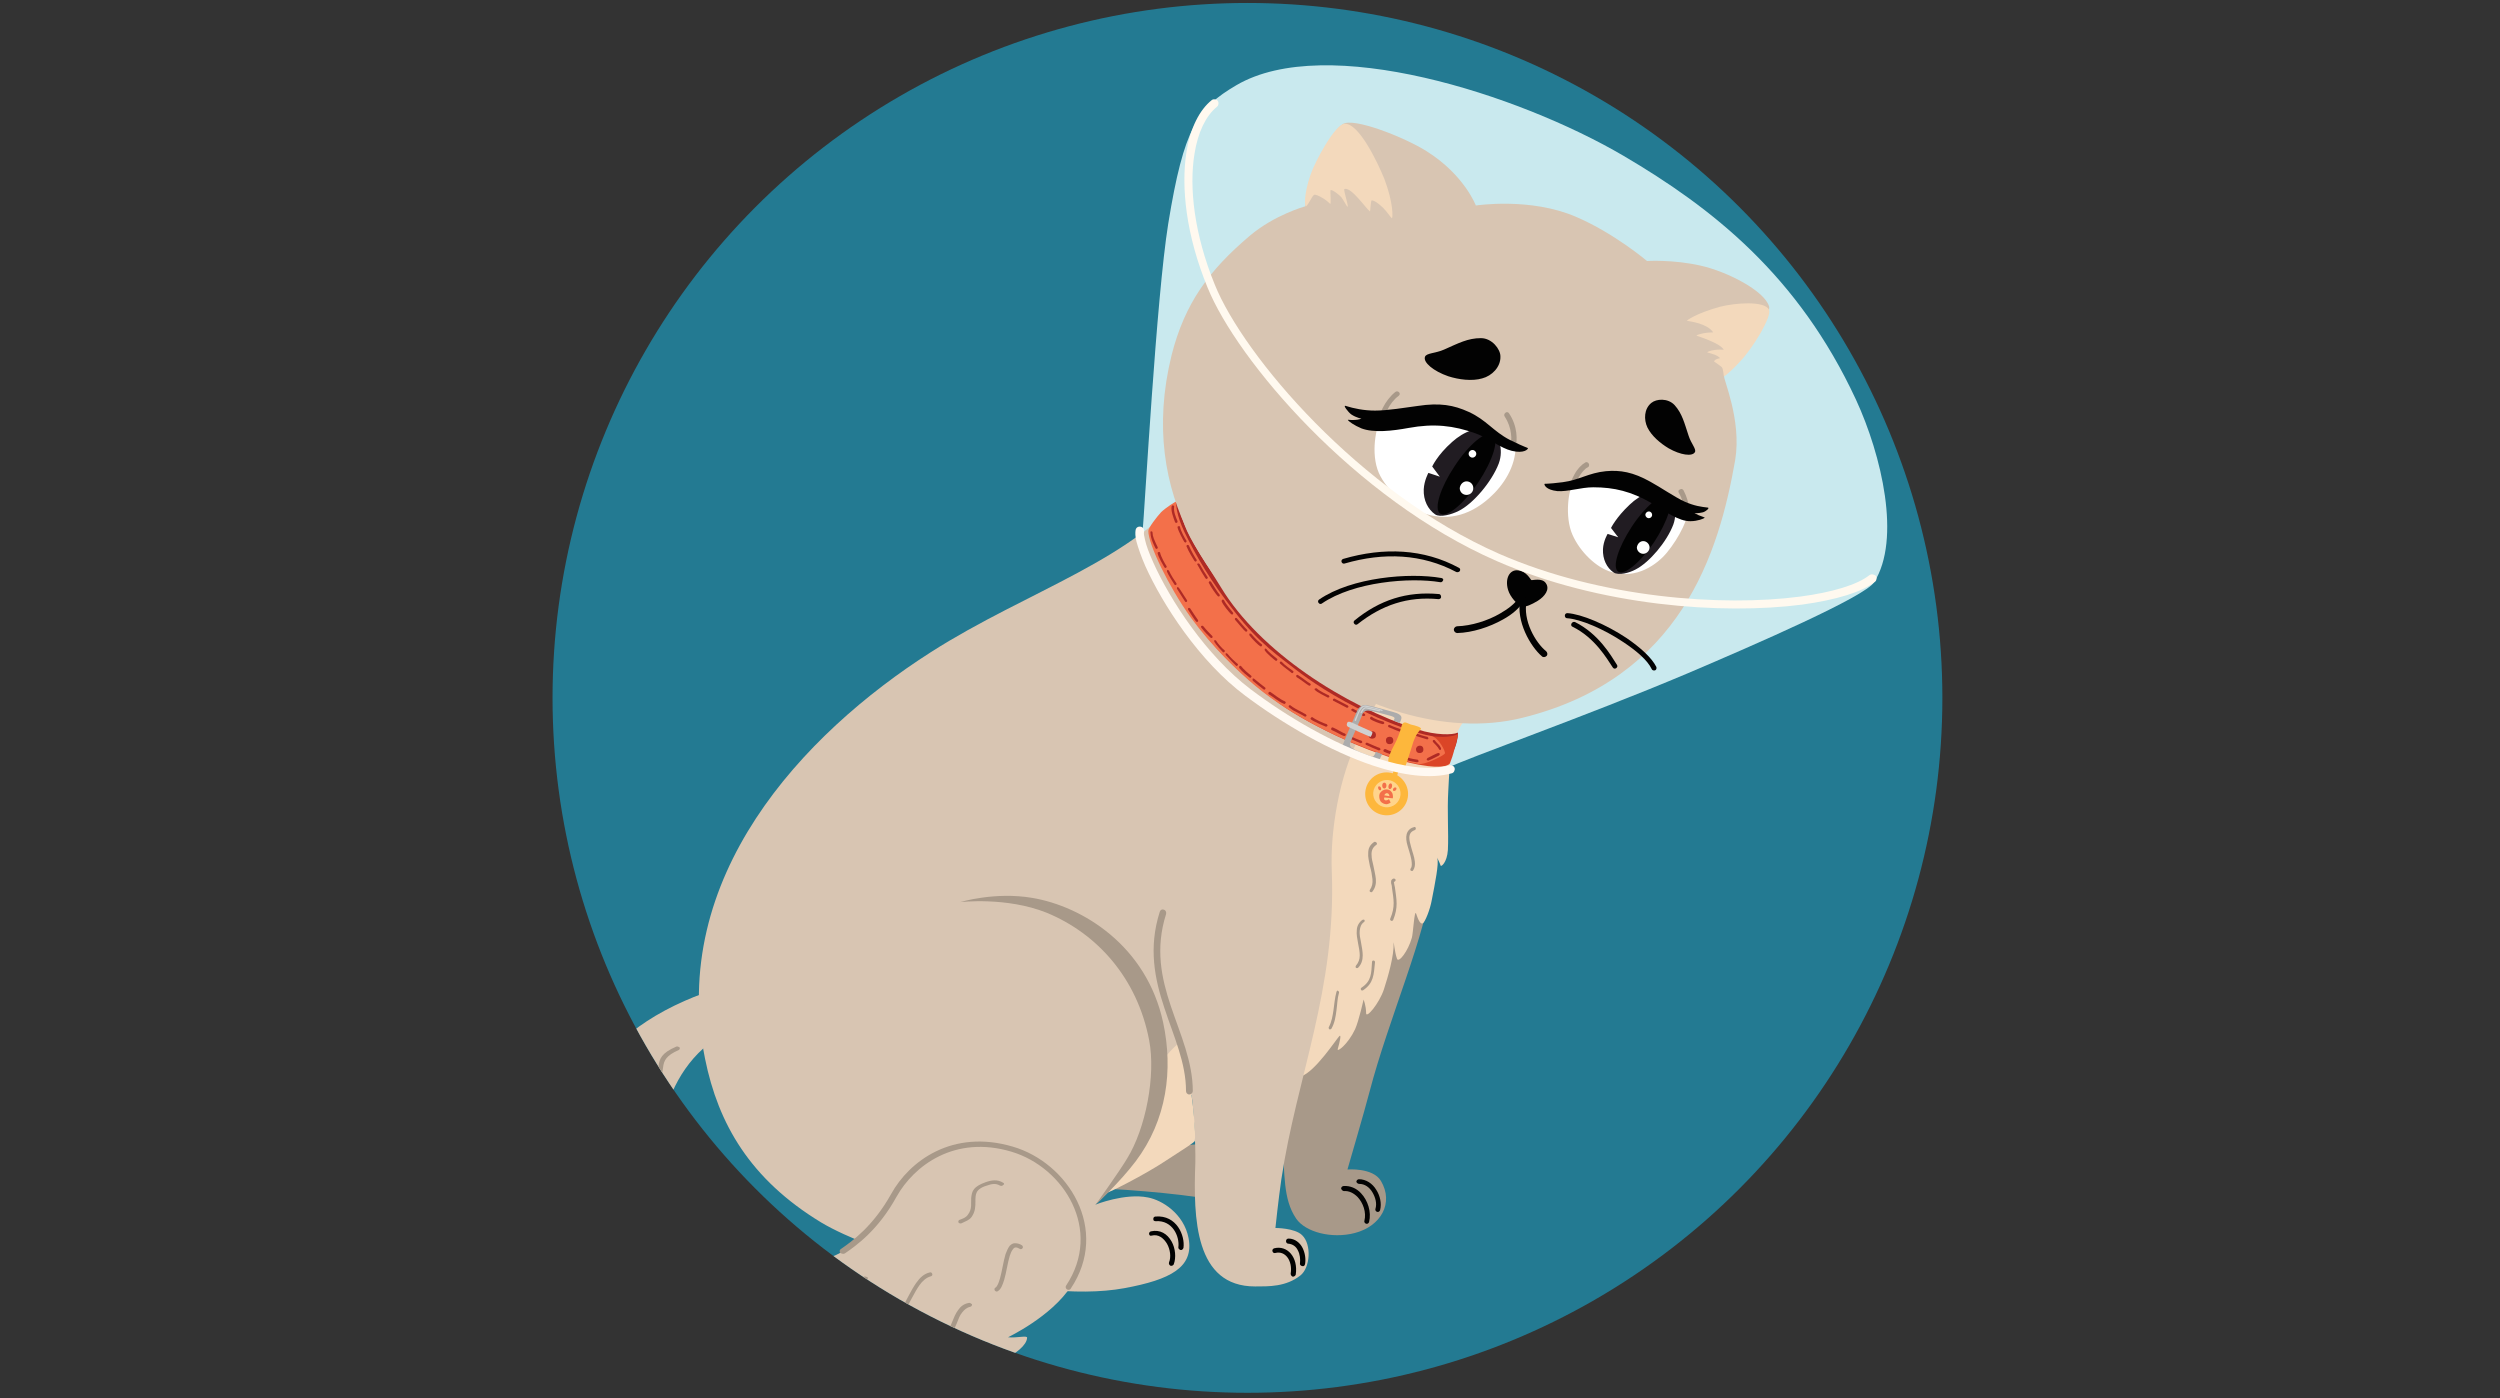 <?xml version="1.0" encoding="utf-8"?>
<!-- Generator: Adobe Illustrator 27.9.2, SVG Export Plug-In . SVG Version: 6.00 Build 0)  -->
<svg version="1.1" id="Layer_1" xmlns="http://www.w3.org/2000/svg" xmlns:xlink="http://www.w3.org/1999/xlink" x="0px" y="0px"
	 viewBox="0 0 590 330" style="enable-background:new 0 0 590 330;" xml:space="preserve">
<rect x="0" y="0" width="590" height="330" fill="#333333" stroke="none"/>
<style type="text/css">
	
		.st0{clip-path:url(#SVGID_00000124128258066883284210000008303952284944472253_);fill-rule:evenodd;clip-rule:evenodd;fill:#237A92;}
	.st1{clip-path:url(#SVGID_00000124128258066883284210000008303952284944472253_);}
	.st2{fill-rule:evenodd;clip-rule:evenodd;fill:#C9E9EE;}
	.st3{fill-rule:evenodd;clip-rule:evenodd;fill:#A89989;}
	.st4{fill-rule:evenodd;clip-rule:evenodd;fill:#020202;}
	.st5{fill-rule:evenodd;clip-rule:evenodd;fill:#F3D9BC;}
	.st6{fill-rule:evenodd;clip-rule:evenodd;fill:#D8C5B2;}
	.st7{fill-rule:evenodd;clip-rule:evenodd;fill:#AE2A25;}
	.st8{fill-rule:evenodd;clip-rule:evenodd;fill:#DB4527;}
	.st9{fill-rule:evenodd;clip-rule:evenodd;fill:#F3704A;}
	.st10{fill-rule:evenodd;clip-rule:evenodd;fill:#ACACAC;}
	.st11{fill-rule:evenodd;clip-rule:evenodd;fill:#CFD1D1;}
	.st12{fill-rule:evenodd;clip-rule:evenodd;fill:#FDB73C;}
	.st13{fill-rule:evenodd;clip-rule:evenodd;fill:#FFD48C;}
	.st14{fill-rule:evenodd;clip-rule:evenodd;fill:#FFFFFF;}
	.st15{fill-rule:evenodd;clip-rule:evenodd;fill:#211C22;}
	.st16{fill:none;}
	.st17{fill-rule:evenodd;clip-rule:evenodd;fill:#FFF9EF;}
	.st18{fill-rule:evenodd;clip-rule:evenodd;fill:#FFF9F2;}
</style>
<g>
	<defs>
		<circle id="SVGID_1_" cx="294.4" cy="164.7" r="164"/>
	</defs>
	<clipPath id="SVGID_00000108998778063473738480000014892320149053253529_">
		<use xlink:href="#SVGID_1_"  style="overflow:visible;"/>
	</clipPath>
	
		<rect x="97.7" y="-14.5" style="clip-path:url(#SVGID_00000108998778063473738480000014892320149053253529_);fill-rule:evenodd;clip-rule:evenodd;fill:#237A92;" width="405.5" height="353.1"/>
	<g style="clip-path:url(#SVGID_00000108998778063473738480000014892320149053253529_);">
		<path class="st2" d="M269.6,126.2c-0.1,1.4,67.1,57.4,71.6,55.2c5.3-2.6,32.7-12.2,57.1-22.5c16.2-6.9,41.9-18.1,44-21.5
			c6.4-10.1,1.8-29.9-4.3-43.1c-13.6-29.3-33.9-45.2-54.8-57.5C358.3,22.2,313,7.7,291.8,20.1c-9.2,5.4-12.4,10-16.1,32.7
			C272.9,70.3,270.2,119.5,269.6,126.2z"/>
		<path class="st3" d="M304.9,240.8c-0.4,6.3-3.1,19.5-2.3,28.8c0.7,7.4,0.1,13.3,3.3,18c2.2,3.2,8.4,4.8,13.8,3.4
			c6.2-1.6,9.3-7.1,6.2-12.3c-1.9-3.2-7.9-2.7-7.9-2.7s4.2-14.4,5.2-18.3c4.5-17.3,13.6-37.6,14.7-50.1
			C338.2,203.4,305.5,230,304.9,240.8z"/>
		<path class="st3" d="M263.1,271.9c6.8-1,21.8-2.2,26.7-2.1c6.4,0.1,11.1,3.7,12,6.5c2,6-4.9,8.9-16.4,6.7
			c-6.6-1.3-24.2-2.8-29.6-2.5C251.7,280.7,259.4,272.5,263.1,271.9z"/>
		<path class="st4" d="M317.2,281.1c1.2-0.1,2.3,0.5,3.2,1.4c1.3,1.4,2.1,3.6,1.6,5.6c-0.1,0.3,0.1,0.6,0.4,0.7
			c0.3,0.1,0.6-0.1,0.7-0.4c0.6-2.4-0.3-5.1-1.9-6.8c-1.1-1.2-2.6-1.8-4.1-1.7c-0.3,0-0.6,0.3-0.6,0.6
			C316.6,280.8,316.9,281.1,317.2,281.1z"/>
		<path class="st4" d="M320.8,279.4c1.3,0,2.4,0.8,3.1,2c0.7,1.2,1.1,2.6,0.7,3.9c-0.1,0.3,0.1,0.6,0.4,0.7c0.3,0.1,0.6-0.1,0.7-0.4
			c0.4-1.6,0-3.4-0.9-4.8c-0.9-1.5-2.4-2.5-4.1-2.5c-0.3,0-0.6,0.3-0.6,0.6C320.2,279.2,320.5,279.4,320.8,279.4z"/>
		<path class="st5" d="M323.4,161.4c-12.1,18.8-11.2,41.6-11.2,64c0,6.5-6.1,28.9-5.1,28.6c3.3-1.1,8.3-8.8,9-9.5
			c0.5-0.4,0.1,1.3-0.4,3.1c-0.2,0.8,2.4-1.1,4.1-4.7c0.9-2,2-7,2-7s0.6,1.4,0.6,3.2c0,1.4,3.1-2.3,4.2-5.6c1-3.1,2.4-7.9,2.3-11
			c0-0.7,0.2,2.1,0.8,3.8c0.4,1,2.6-1.8,3.5-5c0.3-1,0.6-6.8,1-5.7c0.5,1.5,1,2.6,1.6,2.3c0.5-0.3,1.7-3.2,2.1-5.5
			c0.8-4.1,1.7-8.6,1.3-9.8c-0.3-0.7,0.5,0.8,0.8,1.7c0.1,0.3,1.5-0.7,1.7-3.7c0.2-4-0.2-9.1,0.1-14.1c0.4-6.7,0.2-14.6,6.4-18.9
			L323.4,161.4z"/>
		<path class="st6" d="M328.8,158.6c0.5-0.8-46.3-45.9-47.2-44.7c-13.3,18.2-38.9,25.3-61.9,40c-30.4,19.4-62,53.3-53.3,96
			c3.1,15.3,10.6,28.4,27.4,38.6c10.9,6.6,48.9,19.7,71.6,15.5c10.8-2,16.4-4.9,15.1-11.8c-1.1-5.8-6.3-9-9.6-9.6
			c-5.4-1.1-12.4,1.7-12.4,1.7s6.2-5.8,8-8.6c4-6.3,4.1-10.6,4.9-13.6c0-0.1,6.1-2,8.6-2.8c0.7-0.2,1.1-1.1,1.2-0.9
			c0.5,2.9,1,11.8,0.9,16c-0.5,13.2-0.1,29.2,14.1,29.2c3.2,0,7.3,0.1,10.7-2.6c2.3-1.8,2.7-7.3,0.4-9.5c-1.7-1.7-6.3-1.7-6.3-1.7
			s0.7-6.7,1.4-11.5c3.6-24.1,13-44.8,11.9-72.7c-0.4-9.7,1.8-22.4,6.3-31.3C324.2,167.1,326.6,162.3,328.8,158.6z"/>
		<path class="st5" d="M282,269.2c0.3-4.6-1.6-18.8-3.4-23.3c-0.1-0.2-4.9,4.3-4.8,5.8c0.4,11.4-12.8,29.7-12.6,29.8
			c0.2,0.1,8.8-4.1,14.6-8C279.1,271.3,282,269.6,282,269.2z"/>
		<path class="st3" d="M273.7,215.2c-2.7,8.5-1.2,15.8,1.1,22.7c2.2,6.7,5.1,12.9,5.1,19.6c0,0.4,0.3,0.8,0.8,0.8
			c0.4,0,0.8-0.4,0.8-0.8c0-6.9-2.9-13.3-5.2-20.1c-2.2-6.6-3.7-13.5-1.1-21.7c0.1-0.4-0.1-0.9-0.5-1
			C274.2,214.5,273.8,214.8,273.7,215.2z"/>
		<path class="st3" d="M226.6,212.9c0,0,8.2-2.5,17-1c11.9,2,27,11.3,30.9,29.4c2.4,11.2,0.9,23-6.5,32.8
			c-3.7,4.9-9.5,10.3-9.5,10.3s6-8.4,7.5-11c4.4-7.1,6.8-19.6,5.2-27.9c-2.8-14.7-12.3-25.2-24.2-30.1
			C237.5,211.6,226.6,212.9,226.6,212.9z"/>
		<path class="st6" d="M197.6,232.3c-12.5-2.8-24.7-1.1-36,3.9c-26.5,11.7-30.4,32.2-23.7,51.2c4.7,13.2,19.5,31.1,43.7,38.3
			c7.6,2.3,20.6,3.7,26,2.6c1.6-0.3-3.4-4.3-2.6-3.9c2.1,0.9,11.5,2.2,19.1,0.8c8.7-1.7,18.1-6,18.3-9.5c0-0.6-2.4,0.1-4.5-0.1
			c-0.1,0,10.2-4.8,14.9-12.1c6.5-10.3,1.3-25.1-9.4-30.6c-10.3-5.3-22.3-1.9-28.4,4.2c-5.1,5.1-7.6,13-14.8,17.5
			c-3.7,2.3-8,3.7-10.9,4.2c-0.5,0.1,2.8-5.3,0.9-4.8c-6.4,1.9-16.1,1.9-23.6-2.7c-15-9.1-13.2-32.5-0.7-43.8
			c7.2-6.4,24.4-11.8,31.8-10.9L197.6,232.3z"/>
		<path class="st3" d="M199.4,295.8c2.6-1.8,7.8-5.4,12.2-13.4c4.1-7.3,13.7-14.6,27.1-10.6c12.4,3.7,21.6,18.5,12.9,31.6
			c-0.2,0.3-0.1,0.7,0.2,0.9c0.3,0.2,0.8,0.1,0.9-0.2c9.3-13.9-0.6-29.7-13.7-33.5c-14.2-4.2-24.4,3.4-28.7,11.2
			c-4.3,7.7-9.3,11.2-11.9,13c-0.3,0.2-0.3,0.6-0.1,0.9C198.7,295.9,199.1,296,199.4,295.8z"/>
		<path class="st3" d="M236.7,279.1c-1.3-0.8-2.7-0.6-4.1-0.1c-1.4,0.5-2.2,1-2.7,1.6c-0.5,0.6-0.6,1.3-0.7,2.1
			c-0.1,1.2,0.3,2.6-0.8,4c-0.5,0.7-1.2,0.9-2,1.2c-0.2,0.1-0.3,0.4-0.2,0.6c0.1,0.2,0.5,0.3,0.7,0.2c1-0.5,1.8-0.7,2.4-1.5
			c0.9-1.3,0.9-2.5,0.9-3.7c0-0.7,0-1.5,0.3-2.1c0.3-0.6,1-1.2,2.4-1.6c1.1-0.4,2.1-0.6,3.1,0c0.2,0.1,0.6,0.1,0.7-0.1
			C237.1,279.5,237,279.2,236.7,279.1z"/>
		<path class="st3" d="M241.2,293.9c-0.6-0.4-1.2-0.5-1.7-0.5c-0.5,0-0.9,0.3-1.2,0.6c-0.4,0.5-0.7,1.2-1,2
			c-0.5,1.7-0.8,3.9-1.3,5.7c-0.3,1-0.6,1.9-1.1,2.2c-0.2,0.1-0.3,0.4-0.1,0.7c0.2,0.2,0.5,0.3,0.7,0.1c0.7-0.4,1.1-1.4,1.5-2.7
			c0.5-1.7,0.8-4,1.3-5.6c0.2-0.6,0.4-1.1,0.7-1.5c0.2-0.3,0.4-0.5,0.7-0.5c0.3,0,0.6,0.1,0.9,0.3c0.2,0.2,0.6,0.1,0.7-0.1
			C241.5,294.4,241.4,294.1,241.2,293.9z"/>
		<path class="st3" d="M202.4,311.5c3.1,1.7,5.3,2,7.1,1.4c1.8-0.6,3-2,4.1-3.7c1.2-1.9,2.2-4.2,3.4-5.9c0.7-1,1.6-1.8,2.7-2.1
			c0.3-0.1,0.4-0.3,0.3-0.6c-0.1-0.3-0.4-0.4-0.6-0.3c-1.3,0.3-2.3,1.2-3.2,2.5c-1.2,1.7-2.2,4-3.4,6c-1,1.5-2,2.8-3.6,3.4
			c-1.5,0.5-3.5,0.2-6.2-1.3c-0.2-0.1-0.6-0.1-0.7,0.1S202.2,311.3,202.4,311.5z"/>
		<path class="st3" d="M228.6,307.5c-1.1,0.2-1.9,0.8-2.5,1.7c-0.6,0.8-1,1.8-1.4,2.8c-0.4,1-0.8,2-1.3,2.8c-0.5,0.8-1.1,1.5-2,1.8
			c-0.3,0.1-0.4,0.4-0.2,0.6c0.1,0.2,0.4,0.4,0.7,0.2c2.1-0.9,3-3,3.9-5.1c0.4-1,0.7-1.9,1.3-2.6c0.5-0.6,1-1.1,1.9-1.3
			c0.3-0.1,0.4-0.3,0.4-0.6C229.1,307.6,228.9,307.4,228.6,307.5z"/>
		<path class="st3" d="M203.9,301.3c-1,0.6-2.2,2-3.5,3.1c-1.1,0.9-2.2,1.6-3.5,1.3c-0.8-0.2-1.7-0.8-2.6-2.1
			c-0.2-0.2-0.5-0.3-0.7-0.2c-0.2,0.1-0.3,0.4-0.1,0.6c1.2,1.6,2.3,2.3,3.4,2.5c1.1,0.2,2.2-0.1,3.2-0.7c1.7-1.1,3.3-3.1,4.5-3.8
			c0.2-0.1,0.3-0.4,0.1-0.6C204.4,301.3,204.1,301.2,203.9,301.3z"/>
		<path class="st3" d="M177.9,314.1c1.7-1.9,4-0.9,6.4,0.5c1.5,0.9,3.1,2.1,4.4,2.9c1,0.6,1.9,1,2.7,1c0.3,0,0.5-0.2,0.5-0.4
			c0-0.3-0.2-0.5-0.5-0.5c-0.8-0.1-1.7-0.6-2.7-1.2c-1.7-1.1-3.6-2.5-5.5-3.4c-2.3-1.1-4.5-1.4-6.1,0.6c-0.2,0.2-0.1,0.5,0.1,0.7
			C177.4,314.3,177.7,314.3,177.9,314.1z"/>
		<path class="st3" d="M166.5,302.6c1.8-1.2,3.1-1.5,4.3-1.2c0.9,0.2,1.6,0.7,2.2,1.3c0.7,0.7,1.3,1.5,2,2.3
			c0.7,0.9,1.5,1.8,2.3,2.4c0.9,0.7,1.9,0.9,3.1,0.6c0.3-0.1,0.4-0.3,0.3-0.6c-0.1-0.2-0.4-0.4-0.7-0.3c-1,0.3-1.8-0.1-2.6-0.8
			c-0.9-0.8-1.7-2-2.6-3.1c-1-1.2-2.1-2.2-3.5-2.6c-1.4-0.4-3.1-0.2-5.3,1.3c-0.2,0.2-0.3,0.4-0.1,0.7
			C165.9,302.7,166.3,302.7,166.5,302.6z"/>
		<path class="st3" d="M148,288.6c1.3,1.8,1.3,3.4,1.3,4.8c0,1.2,0.1,2.3,0.7,3.5c0.7,1.2,1.9,2.4,4.4,3.7c0.2,0.1,0.6,0.1,0.7-0.1
			c0.1-0.2,0-0.5-0.2-0.6c-2.2-1.2-3.4-2.3-4-3.3c-0.6-1-0.6-2-0.6-3.1c0-1.6,0-3.2-1.4-5.3c-0.2-0.2-0.5-0.3-0.7-0.2
			C147.9,288.1,147.8,288.4,148,288.6z"/>
		<path class="st3" d="M150.2,279.1c1.7,1.4,2,2.9,2.3,4.3c0.4,1.7,0.8,3.1,2.6,4.1c0.2,0.1,0.6,0.1,0.7-0.1c0.1-0.2,0-0.5-0.2-0.6
			c-1.5-0.8-1.8-2.1-2.1-3.5c-0.4-1.6-0.8-3.3-2.7-4.9c-0.2-0.2-0.5-0.2-0.7,0C149.9,278.6,149.9,278.9,150.2,279.1z"/>
		<path class="st3" d="M147.9,261.4c-3,2.6-3.1,4.5-2.9,6.4c0.2,1.8,0.8,3.8-0.6,6.7c-0.1,0.2,0,0.5,0.3,0.6c0.3,0.1,0.6,0,0.7-0.2
			c1.5-3.2,0.9-5.3,0.6-7.2c-0.2-1.8-0.1-3.4,2.6-5.7c0.2-0.2,0.2-0.5,0-0.7C148.4,261.2,148.1,261.2,147.9,261.4z"/>
		<path class="st3" d="M159.6,247c-3.5,1.5-4,2.9-4.2,4.7c-0.1,1.1-0.1,2.3-0.7,3.8c-0.1,0.2,0,0.5,0.3,0.6c0.3,0.1,0.6,0,0.7-0.3
			c0.6-1.6,0.6-2.9,0.8-4c0.2-1.5,0.7-2.7,3.7-4c0.2-0.1,0.3-0.4,0.2-0.6C160.1,247,159.8,246.9,159.6,247z"/>
		<path class="st3" d="M148.9,250.4c-1.4,0.7-2,2.1-2.6,3.5c-0.3,0.6-0.5,1.2-0.8,1.7c-0.3,0.4-0.6,0.8-1.1,1
			c-0.3,0.1-0.4,0.4-0.2,0.6c0.1,0.2,0.4,0.3,0.7,0.2c1.3-0.5,1.9-1.9,2.4-3.3c0.5-1.2,0.9-2.4,2.1-3c0.2-0.1,0.3-0.4,0.2-0.6
			C149.5,250.4,149.2,250.3,148.9,250.4z"/>
		<path class="st7" d="M272.3,123.8c1,4.4,5.6,17.2,33.9,40.3c8.3,6.7,21,10.6,25.4,13c5.1,2.8,10.6,1.2,11.1,0.6
			c1.1-1.4,1.6-5,1.3-4.8c-1.2,0.6-5.2,0.6-9.3-0.7c-17.5-5.6-37.4-18.5-46.5-33.5c-4.2-6.9-7.3-11.1-8.6-14.7
			c-0.8-2.3-1.9-5-1.5-5.5c0.1-0.1-1,0.2-2,1C274.3,120.9,272.2,123.4,272.3,123.8z"/>
		<path class="st8" d="M344,173.2c-0.5,0.5-2.5,0.7-3.3,0.7c-11.6,0.1-28.3-9-37-15.7c-3.6-2.8-15.4-13.6-17.4-17.7
			c-0.1-0.3-5.2,3-5.3,3.5c-0.2,1.2,5.7,11,21,22.1c6.8,4.9,23.9,13.4,35,14.7c4.1,0.5,5.1-0.4,5.2-0.7c0.3-0.7,0.8-2.2,1.1-3.5
			C343.9,174.7,344.2,173,344,173.2z"/>
		<path class="st9" d="M271,125.3c0-0.7,1.9-3.2,3-4.4c1-1,3.6-2.7,3.6-2.5c-0.1,0.5,0,3.1,1.9,7.1c2.8,5.8,6.3,11.8,11.9,18.9
			c6,7.7,10.6,10.6,14.5,13.7c2.8,2.2,9,6.5,17.1,10.3c5.1,2.4,11.6,4.8,14.8,5.3c1.7,0.3,3.4,3.7,3.2,4.1c-0.3,0.6-4.9,2.8-6.3,2.5
			c-2-0.4-5-1.2-8.4-2.3c-8.8-3-21-8.6-30-16.1c-4.1-3.4-10.3-9.3-15.3-16.2C275.7,138.3,271,128.4,271,125.3z"/>
		<path class="st7" d="M324.1,172.6c0.5,0.1,0.7,0.6,0.6,1.1c-0.1,0.5-0.6,0.7-1.1,0.6c-0.5-0.1-0.7-0.6-0.6-1.1
			C323.1,172.8,323.6,172.5,324.1,172.6z"/>
		<path class="st7" d="M328.2,173.9c0.5,0.1,0.7,0.6,0.6,1.1c-0.1,0.5-0.6,0.7-1.1,0.6c-0.5-0.1-0.7-0.6-0.6-1.1
			C327.2,174,327.7,173.8,328.2,173.9z"/>
		<path class="st7" d="M335.3,176c0.5,0.1,0.7,0.6,0.6,1.1c-0.1,0.5-0.6,0.7-1.1,0.6s-0.7-0.6-0.6-1.1
			C334.4,176.1,334.8,175.9,335.3,176z"/>
		<path class="st7" d="M319,167.7c0.6,0.5,2.3,1.1,2.8,1.3c0.2,0,0.3-0.1,0.4-0.2c0-0.2-0.1-0.3-0.2-0.4c-0.5-0.1-2-0.7-2.6-1.1
			c-0.1-0.1-0.3-0.1-0.4,0.1C318.8,167.4,318.8,167.6,319,167.7z"/>
		<path class="st7" d="M323.4,169.7c0.6,0.5,2.4,1.1,2.9,1.2c0.2,0,0.3-0.1,0.4-0.2c0-0.2-0.1-0.3-0.2-0.4c-0.5-0.1-2.1-0.6-2.7-1.1
			c-0.1-0.1-0.3-0.1-0.4,0.1C323.3,169.4,323.3,169.6,323.4,169.7z"/>
		<path class="st7" d="M327.7,171.6c0.9,0.4,2.6,1.1,3.1,1.2c0.2,0,0.3-0.1,0.4-0.2c0-0.2-0.1-0.3-0.2-0.4c-0.5-0.1-2.2-0.7-3-1.1
			c-0.1-0.1-0.3,0-0.4,0.1C327.6,171.4,327.6,171.6,327.7,171.6z"/>
		<path class="st7" d="M326.6,177.4c0.8,0.4,2.5,0.9,3,1c0.2,0,0.3-0.1,0.4-0.2c0-0.2-0.1-0.3-0.2-0.4c-0.5-0.1-2-0.6-2.8-1
			c-0.1-0.1-0.3,0-0.4,0.1C326.4,177.1,326.5,177.3,326.6,177.4z"/>
		<path class="st7" d="M331.8,179.3c1,0.4,2.1,0.5,2.6,0.6c0.2,0,0.3-0.1,0.4-0.2c0-0.2-0.1-0.3-0.2-0.4c-0.5-0.1-1.6-0.2-2.6-0.6
			c-0.1-0.1-0.3,0-0.4,0.2C331.6,179,331.6,179.2,331.8,179.3z"/>
		<path class="st7" d="M337.1,179.5c0.8-0.3,2.1-1,2.5-1.2c0.1-0.1,0.2-0.2,0.2-0.4c-0.1-0.1-0.2-0.2-0.4-0.2
			c-0.4,0.1-1.7,0.8-2.5,1.2c-0.1,0.1-0.2,0.2-0.2,0.4C336.7,179.4,336.9,179.5,337.1,179.5z"/>
		<path class="st7" d="M340.1,176.6c-0.1-0.2-0.3-0.6-0.6-0.9c-0.4-0.4-0.8-0.8-0.9-1c-0.1-0.1-0.3-0.1-0.4,0
			c-0.1,0.1-0.1,0.3,0,0.4c0.1,0.2,0.6,0.6,0.9,1c0.2,0.2,0.4,0.5,0.5,0.7c0.1,0.2,0.2,0.2,0.4,0.2
			C340,176.9,340.1,176.8,340.1,176.6z"/>
		<path class="st7" d="M322.4,175.8c0.8,0.4,2.5,1.1,3,1.3c0.2,0,0.3-0.1,0.4-0.2c0-0.2-0.1-0.3-0.2-0.4c-0.5-0.1-2.1-0.9-2.9-1.2
			c-0.1-0.1-0.3,0-0.4,0.1S322.3,175.8,322.4,175.8z"/>
		<path class="st7" d="M318.3,174.2c0.9,0.4,2.3,1,2.8,1.2c0.2,0,0.3-0.1,0.4-0.2c0-0.2-0.1-0.3-0.2-0.4c-0.5-0.1-1.8-0.7-2.7-1.1
			c-0.1-0.1-0.3,0-0.4,0.1S318.2,174.1,318.3,174.2z"/>
		<path class="st7" d="M314.3,172.3c1,0.4,2.4,1.3,2.9,1.4c0.2,0,0.3-0.1,0.4-0.2s-0.1-0.3-0.2-0.4c-0.5-0.1-1.8-1-2.8-1.4
			c-0.2-0.1-0.3,0-0.4,0.1C314.1,172.1,314.2,172.3,314.3,172.3z"/>
		<path class="st7" d="M309.4,169.8c0.6,0.5,3,1.5,3.5,1.7c0.2,0,0.3-0.1,0.4-0.2c0-0.2-0.1-0.3-0.2-0.4c-0.5-0.1-2.7-1.1-3.3-1.6
			c-0.1-0.1-0.3-0.1-0.4,0.1C309.2,169.5,309.3,169.7,309.4,169.8z"/>
		<path class="st7" d="M333.7,173.5c0.7,0.3,2.5,0.8,3.1,1c0.1,0,0.3-0.1,0.3-0.2c0-0.2-0.1-0.3-0.2-0.4c-0.6-0.1-2.3-0.6-3-1
			c-0.1-0.1-0.3,0-0.4,0.1S333.5,173.4,333.7,173.5z"/>
		<path class="st10" d="M330.3,170.6c0,0,0.2-0.2,0.4-0.9c0.3-0.9-0.8-1.4-2-1.7c-0.7-0.2-4.9-1.4-6.3-1.6c-0.8-0.1-1.6,0.3-2.1,1.3
			c-0.6,1.4-3.2,7.4-3.4,8.1c-0.3,1,0.9,1.6,1.9,2c1.4,0.6,4.1,1.8,5.5,2.2c0.9,0.2,1.1-0.4,1.3-0.8c0.3-0.7,0.6-1.2,0.6-1.2
			l-1.5-0.6c0,0-0.1,0.4-0.3,0.7c-0.3,0.6-0.5,0.6-1.6,0.1c-0.9-0.3-2.5-0.9-3.3-1.4c-0.8-0.4-1.1-0.8-0.8-1.7
			c0.6-1.4,2.6-5.8,2.7-6.2c0.3-1,0.9-1.4,2.2-1.1c0.7,0.1,3,0.7,4.4,1.1c0.8,0.2,1.2,0.4,1.1,0.7c-0.1,0.3-0.2,0.5-0.2,0.5
			L330.3,170.6z"/>
		<path class="st11" d="M323.4,173.9c0.1,0.1,0.7-1,0.4-1.2c-0.6-0.3-3.6-1.6-4.8-2.2c-0.7-0.3-1-0.2-1.1,0.2
			c-0.1,0.3-0.2,0.7,0.6,1C319.9,172.4,322.2,173.4,323.4,173.9z"/>
		<path class="st11" d="M320,170.1c0.3-0.8,0.7-2,1.2-2.7c0.3-0.4,0.7-0.7,1.1-0.6c1.6,0.3,3,0.6,3.8,1c0.1,0,0.2,0,0.2-0.1
			c0-0.1,0-0.2-0.1-0.2c-0.8-0.3-2.2-0.6-3.8-1c-0.6-0.1-1.1,0.2-1.4,0.7c-0.5,0.7-0.9,1.9-1.3,2.7c0,0.1,0,0.2,0.1,0.2
			C319.9,170.2,320,170.2,320,170.1z"/>
		<path class="st11" d="M321.4,168.2c0.1-0.2,0.3-0.6,0.5-0.8c0.1-0.1,0.3-0.2,0.4-0.2c0.8,0.1,2.2,0.5,3.2,0.7c0.1,0,0.2,0,0.2-0.1
			c0-0.1,0-0.2-0.1-0.2c-1-0.2-2.4-0.6-3.2-0.7c-0.3,0-0.5,0.1-0.7,0.3c-0.3,0.2-0.4,0.6-0.6,0.9c0,0.1,0,0.2,0.1,0.2
			S321.3,168.3,321.4,168.2z"/>
		<path class="st11" d="M318.5,177.1c1.1,0.6,2.5,1.1,3.2,1.4c0.1,0,0.2,0,0.2-0.1c0-0.1,0-0.2-0.1-0.2c-0.7-0.3-2.1-0.8-3.2-1.4
			c-0.1,0-0.2,0-0.2,0.1C318.4,177,318.4,177.1,318.5,177.1z"/>
		<path class="st11" d="M320.3,178.3c0.7,0.3,1.4,0.6,2.1,0.9c0.1,0,0.2,0,0.2-0.1c0-0.1,0-0.2-0.1-0.2c-0.7-0.3-1.4-0.6-2.1-0.9
			c-0.1,0-0.2,0-0.2,0.1C320.2,178.1,320.2,178.2,320.3,178.3z"/>
		<path class="st12" d="M335.3,172.1c0.4-0.4-1.3-0.9-2.3-1.1c-0.7-0.2-1.5-0.9-2-0.2c-0.3,0.3-0.5,2.3-1.9,4.9
			c-1.5,2.8-1.6,3.8-1.4,4.4c0.3,0.8,0.9,0.6,1.8,0.8c0.6,0.2,0.8,0.5,1.2,0.6c0.4,0.1,0.7-0.1,0.9-0.5c0.5-1.2,1.2-3.6,1.6-4.8
			C333.6,174.7,334.2,173.2,335.3,172.1z"/>
		<path class="st12" d="M328.7,182.5c-2.7-0.8-5.5,0.7-6.3,3.4c-0.8,2.7,0.7,5.5,3.4,6.3c2.7,0.8,5.5-0.7,6.3-3.4
			C332.9,186.1,331.3,183.3,328.7,182.5z"/>
		<path class="st13" d="M328.2,184.2c-1.7-0.5-3.5,0.5-4,2.2c-0.5,1.7,0.5,3.5,2.2,4c1.7,0.5,3.5-0.5,4-2.2
			C330.9,186.5,329.9,184.7,328.2,184.2z"/>
		<path class="st12" d="M329.1,180.3c-0.1,0.4-0.2,0.8-0.2,1.2c0,0.4-0.1,0.9-0.4,1.4c-0.2,0.3-0.1,0.6,0.1,0.8
			c0.3,0.2,0.6,0.1,0.8-0.1c0.4-0.6,0.5-1.1,0.6-1.7c0.1-0.4,0.1-0.8,0.2-1.2c0.1-0.3,0-0.6-0.3-0.7
			C329.6,179.9,329.2,180,329.1,180.3z"/>
		<path class="st9" d="M326.7,188.2L326.7,188.2c0,0,2,0.2,2,0.2s0.2-0.9-0.3-1.5c-0.3-0.4-0.7-0.6-1.2-0.6c-0.6,0-1.2,0.3-1.6,1
			c-0.2,0.5-0.1,1.3,0.2,1.8c0.5,0.6,1.1,0.7,1.5,0.7c0.5-0.1,0.9-0.4,0.9-0.4l-0.4-0.8c0,0-0.6,0.5-1,0.2
			C326.5,188.6,326.7,188.2,326.7,188.2z M326.7,187.7c0,0,0.2-0.6,0.7-0.5c0.5,0.1,0.5,0.7,0.5,0.7L326.7,187.7z"/>
		<path class="st9" d="M328.3,184.9c0.2,0.1,0.3,0.4,0.2,0.8s-0.4,0.6-0.6,0.5c-0.2-0.1-0.3-0.4-0.2-0.8
			C327.8,185,328.1,184.8,328.3,184.9z"/>
		<path class="st9" d="M326.7,184.7c0.3,0,0.5,0.3,0.5,0.7c0,0.4-0.2,0.7-0.5,0.7c-0.3,0-0.5-0.3-0.5-0.7
			C326.2,185,326.4,184.7,326.7,184.7z"/>
		<path class="st9" d="M329.5,185.9c0.1,0.1,0.1,0.4-0.1,0.6c-0.2,0.2-0.5,0.2-0.6,0.1s-0.1-0.4,0.1-0.6
			C329.1,185.8,329.3,185.8,329.5,185.9z"/>
		<path class="st9" d="M325.4,185.6c0.2-0.1,0.4,0.1,0.5,0.3c0.1,0.3,0.1,0.5-0.1,0.6c-0.2,0.1-0.4-0.1-0.5-0.3
			C325.2,185.9,325.2,185.6,325.4,185.6z"/>
		<path class="st7" d="M280.4,143.9c0.6,0.9,1.5,2.4,1.9,2.8c0.1,0.1,0.3,0.1,0.4,0c0.1-0.1,0.1-0.3,0-0.4c-0.3-0.4-1.3-1.9-1.8-2.7
			c-0.1-0.1-0.3-0.2-0.4-0.1C280.4,143.5,280.3,143.7,280.4,143.9z"/>
		<path class="st7" d="M277.8,139c0.6,0.9,1.6,2.6,1.9,3c0.1,0.1,0.3,0.1,0.4,0c0.1-0.1,0.1-0.3,0-0.4c-0.3-0.4-1.3-2.1-1.9-2.9
			c-0.1-0.1-0.3-0.2-0.4-0.1C277.8,138.7,277.7,138.9,277.8,139z"/>
		<path class="st7" d="M275.4,134.9c0.3,0.8,1.5,2.6,1.8,3.1c0.1,0.1,0.3,0.1,0.4,0c0.1-0.1,0.1-0.3,0-0.4c-0.3-0.4-1.4-2.1-1.7-2.9
			c-0.1-0.1-0.2-0.2-0.4-0.2C275.4,134.6,275.4,134.8,275.4,134.9z"/>
		<path class="st7" d="M273.2,130.6c0.2,0.9,1.3,2.8,1.6,3.3c0.1,0.1,0.3,0.2,0.4,0.1c0.1-0.1,0.2-0.3,0.1-0.4
			c-0.3-0.4-1.3-2.2-1.5-3.1c0-0.2-0.2-0.3-0.3-0.2C273.3,130.2,273.2,130.4,273.2,130.6z"/>
		<path class="st7" d="M271.5,125.6c0,0.4,0.1,1.1,0.3,1.7c0.3,0.9,0.7,1.7,0.9,2.1c0.1,0.1,0.2,0.2,0.4,0.1
			c0.1-0.1,0.2-0.2,0.1-0.4c-0.2-0.4-0.6-1.2-0.9-2c-0.2-0.5-0.3-1-0.3-1.4c0-0.2-0.1-0.3-0.3-0.3
			C271.6,125.3,271.5,125.5,271.5,125.6z"/>
		<path class="st7" d="M276.5,119.5c-0.2,1.1,0.4,2.6,0.8,3.7c0.1,0.2,0.2,0.2,0.4,0.2c0.2-0.1,0.2-0.2,0.2-0.4
			c-0.4-0.9-1-2.4-0.8-3.4c0-0.2-0.1-0.3-0.2-0.3C276.7,119.2,276.6,119.3,276.5,119.5z"/>
		<path class="st7" d="M277.9,124.5c0.2,0.9,1.3,2.9,1.6,3.4c0.1,0.1,0.3,0.2,0.4,0.1c0.1-0.1,0.2-0.3,0.1-0.4
			c-0.3-0.4-1.4-2.4-1.5-3.2c0-0.2-0.2-0.3-0.4-0.2C277.9,124.2,277.9,124.3,277.9,124.5z"/>
		<path class="st7" d="M280,128.9c0.5,1.3,1.6,3,1.9,3.5c0.1,0.1,0.3,0.2,0.4,0.1c0.1-0.1,0.2-0.3,0.1-0.4c-0.3-0.4-1.3-2.1-1.8-3.3
			c-0.1-0.2-0.2-0.2-0.4-0.2C280.1,128.6,280,128.8,280,128.9z"/>
		<path class="st7" d="M282.6,133.3c0.5,0.9,1.6,2.8,1.9,3.2c0.1,0.1,0.3,0.2,0.4,0.1c0.1-0.1,0.2-0.3,0.1-0.4
			c-0.3-0.4-1.4-2.2-1.9-3.1c-0.1-0.1-0.3-0.2-0.4-0.1C282.5,133,282.5,133.2,282.6,133.3z"/>
		<path class="st7" d="M283.5,148.1c0.7,1,1.8,2,2.2,2.4c0.1,0.1,0.3,0.1,0.4,0c0.1-0.1,0.1-0.3,0-0.4c-0.4-0.4-1.4-1.4-2.1-2.3
			c-0.1-0.1-0.3-0.2-0.4-0.1C283.4,147.8,283.4,147.9,283.5,148.1z"/>
		<path class="st7" d="M285.3,137.6c0.5,1,1.7,2.7,2.1,3.1c0.1,0.1,0.3,0.1,0.4,0c0.1-0.1,0.1-0.3,0-0.4c-0.4-0.4-1.4-2.1-2-3
			c-0.1-0.1-0.3-0.2-0.4-0.1C285.3,137.3,285.2,137.5,285.3,137.6z"/>
		<path class="st7" d="M288.3,141.9c0.4,1,1.8,2.6,2.2,3c0.1,0.1,0.3,0.2,0.4,0.1c0.1-0.1,0.2-0.3,0.1-0.4c-0.3-0.4-1.7-2-2.1-2.9
			c-0.1-0.2-0.2-0.2-0.4-0.2C288.4,141.6,288.3,141.7,288.3,141.9z"/>
		<path class="st7" d="M291.5,146.3c0.8,0.9,2,2.4,2.4,2.7c0.1,0.1,0.3,0.1,0.4,0c0.1-0.1,0.1-0.3,0-0.4c-0.4-0.3-1.6-1.8-2.4-2.7
			c-0.1-0.1-0.3-0.1-0.4,0C291.4,146,291.4,146.2,291.5,146.3z"/>
		<path class="st7" d="M294.9,150c0.8,1,2,2.2,2.5,2.5c0.1,0.1,0.3,0.1,0.4-0.1c0.1-0.1,0.1-0.3-0.1-0.4c-0.4-0.3-1.6-1.4-2.4-2.4
			c-0.1-0.1-0.3-0.1-0.4-0.1C294.8,149.7,294.8,149.8,294.9,150z"/>
		<path class="st7" d="M286.6,151.5c0.4,0.7,1.6,2,2,2.4c0.1,0.1,0.3,0.1,0.4-0.1c0.1-0.1,0.1-0.3-0.1-0.4c-0.4-0.3-1.5-1.5-1.9-2.2
			c-0.1-0.1-0.3-0.2-0.4-0.1C286.6,151.2,286.5,151.3,286.6,151.5z"/>
		<path class="st7" d="M289.3,154.6c0.7,0.8,2,2.1,2.4,2.5c0.1,0.1,0.3,0.1,0.4-0.1c0.1-0.1,0.1-0.3-0.1-0.4
			c-0.4-0.3-1.7-1.5-2.3-2.3c-0.1-0.1-0.3-0.2-0.4-0.1C289.2,154.2,289.2,154.4,289.3,154.6z"/>
		<path class="st7" d="M292.5,157.7c0.6,0.8,2,1.9,2.4,2.2c0.1,0.1,0.3,0.1,0.4-0.1c0.1-0.1,0.1-0.3-0.1-0.4
			c-0.4-0.3-1.7-1.4-2.3-2.2c-0.1-0.1-0.3-0.1-0.4,0C292.4,157.4,292.4,157.6,292.5,157.7z"/>
		<path class="st7" d="M298.5,153.5c0.4,0.7,2.1,2.1,2.5,2.4c0.1,0.1,0.3,0.1,0.4-0.1c0.1-0.1,0.1-0.3-0.1-0.4
			c-0.4-0.3-2-1.6-2.4-2.2c-0.1-0.1-0.3-0.2-0.4-0.1C298.5,153.2,298.4,153.3,298.5,153.5z"/>
		<path class="st7" d="M302.1,156.6c0.8,0.8,2.3,1.8,2.7,2.2c0.1,0.1,0.3,0.1,0.4-0.1c0.1-0.1,0.1-0.3-0.1-0.4
			c-0.4-0.3-1.9-1.3-2.6-2.1c-0.1-0.1-0.3-0.1-0.4,0S302,156.5,302.1,156.6z"/>
		<path class="st7" d="M306,159.8c1,0.6,2.5,1.8,2.9,2c0.1,0.1,0.3,0,0.4-0.1c0.1-0.1,0-0.3-0.1-0.4c-0.5-0.2-1.9-1.4-2.9-2
			c-0.1-0.1-0.3,0-0.4,0.1C305.9,159.5,305.9,159.7,306,159.8z"/>
		<path class="st7" d="M310.3,162.8c0.5,0.6,2.5,1.5,3,1.8c0.1,0.1,0.3,0,0.4-0.1c0.1-0.1,0-0.3-0.1-0.4c-0.5-0.2-2.3-1.1-2.8-1.6
			c-0.1-0.1-0.3-0.1-0.4,0C310.2,162.5,310.2,162.7,310.3,162.8z"/>
		<path class="st7" d="M295.7,160.7c0.7,0.6,2.1,1.7,2.5,2c0.1,0.1,0.3,0.1,0.4-0.1c0.1-0.1,0.1-0.3-0.1-0.4c-0.4-0.3-1.8-1.4-2.5-2
			c-0.1-0.1-0.3-0.1-0.4,0C295.6,160.4,295.6,160.6,295.7,160.7z"/>
		<path class="st7" d="M299.5,163.9c0.8,0.4,2.2,1.7,3.5,2.2c0.1,0.1,0.3,0,0.4-0.2c0.1-0.1,0-0.3-0.2-0.4c-1.2-0.5-2.6-1.7-3.4-2.2
			c-0.1-0.1-0.3,0-0.4,0.1C299.3,163.6,299.3,163.8,299.5,163.9z"/>
		<path class="st7" d="M304.2,166.9c0.2,0.2,0.5,0.4,0.9,0.7c0.9,0.5,2.2,1.1,2.8,1.5c0.1,0.1,0.3,0,0.4-0.1c0.1-0.1,0-0.3-0.1-0.4
			c-0.5-0.3-1.5-0.8-2.4-1.3c-0.5-0.3-1-0.6-1.2-0.8c-0.1-0.1-0.3-0.1-0.4,0C304.1,166.6,304.1,166.8,304.2,166.9z"/>
		<path class="st7" d="M314.7,165.4c0.8,0.4,2.3,1.2,3.1,1.6c0.1,0.1,0.3,0,0.4-0.1c0.1-0.1,0-0.3-0.1-0.4c-0.8-0.4-2.3-1.2-3.1-1.6
			c-0.1-0.1-0.3,0-0.4,0.1C314.5,165.2,314.6,165.4,314.7,165.4z"/>
		<path class="st6" d="M348.3,48.5c0,0-2.7-7.2-11.6-12.8c-5.2-3.3-17.4-8.1-19.8-6.4c-4.9,3.4-8.9,19.4-8.9,19.4s-7.2,2-13,6.9
			c-9.7,8.2-15.4,16-18.5,28.2c-8.3,33.7,10.2,56.6,29.4,71.6c13.8,10.9,34.9,18.6,53.4,14c37.5-9.3,46.4-39.1,50.2-60.8
			c1.6-9.6-3-19.5-2.6-19.9c2.6-2.5,11.3-13.9,10.6-16.4c-1.1-3.7-9.9-8.2-16.1-9.6c-6.6-1.5-12.7-1.1-12.7-1.1s-7.8-6.6-16.7-10.4
			C361.2,46.5,348.3,48.5,348.3,48.5z"/>
		<path class="st4" d="M336.3,84.2c0.3-0.9,2.5-0.8,4.5-1.7c3.4-1.5,5.6-2.7,8.7-2.7c2.6,0,4.6,2.6,4.6,4.3c0.1,2.5-2,4.6-4.3,5.2
			c-2.4,0.7-5.5,0.3-8-0.5C338.3,87.6,335.8,85.5,336.3,84.2z"/>
		<path class="st4" d="M400,106.7c0.4-0.7-0.9-2-1.5-3.9c-1-3-1.5-5.2-3.3-7.2c-1.6-1.7-4.3-1.5-5.5-0.5c-1.7,1.4-1.8,3.9-0.9,5.8
			c1,2,3,3.7,5,4.9C396.6,107.4,399.4,107.8,400,106.7z"/>
		<path class="st5" d="M417.5,73.1c-1.1-2.2-8.1-1.6-11.6-0.7c-5.8,1.6-7.9,3.3-7.8,3.3c0.9,0.2,4.7,0.6,6.2,2.7
			c0.1,0.1-0.9,0-2,0.2c-0.7,0.1-2.1,0.5-1.9,0.6c0.4,0.2,1.8,0.6,2.9,1.1c1.5,0.6,3,1.4,3.5,2.2c0,0.1-1.2-0.1-2.2,0.1
			c-0.8,0.1-2,0.5-1.6,0.6c1.1,0.3,2.3,0.6,2.9,1.3c0.1,0.1-1.1,0.1-1.4,0.8c0,0,1.6,1.1,1.8,1.3c0.5,0.5,0.4,2.3,0.6,2.2
			c0.6-0.3,2.5-2.1,3.5-3.2C413.8,82.1,418.2,74.6,417.5,73.1z"/>
		<path class="st5" d="M317.3,29.2c-2.3,0.2-7,9-8,12c-1.7,4.9-1.4,7.7-1.1,7.5c0.7-0.5,1.4-2.4,1.9-2.7c0.3-0.2,1.3,0.3,1.8,0.6
			c0.6,0.3,1.4,0.9,2,1.5c0.3,0.3,0-3.2,0.1-3.2c0.4-0.3,2.3,1.3,2.6,1.7c0.5,0.7,1.3,2.2,1.4,2.2c0.4-0.1-1.1-4.1-0.7-4.2
			c1.6-0.5,4.9,4.4,6,5.3c0.1,0.1,0.2-2.6,0.4-2.6c0.8-0.1,2.7,1.6,3.4,2.5c0.7,0.9,1.3,1.7,1.4,1.7c0.2-0.1,0.4-3.5-1.8-9.3
			C325.1,38.3,320.7,29,317.3,29.2z"/>
		<path class="st3" d="M355.1,98.3c1.8,2.7,1.7,5.6,1.4,7.1c-0.1,0.3,0.1,0.6,0.5,0.7c0.3,0.1,0.6-0.1,0.7-0.5
			c0.4-1.7,0.5-5-1.6-8.1c-0.2-0.3-0.6-0.3-0.8-0.1C355,97.6,354.9,98,355.1,98.3z"/>
		<path class="st3" d="M329.3,92.5c-2.5,2-4.1,5.5-4.1,7.9c0,0.3,0.2,0.6,0.6,0.6c0.3,0,0.6-0.2,0.6-0.6c0.1-2.2,1.4-5.3,3.7-7
			c0.3-0.2,0.3-0.6,0.1-0.8C329.9,92.3,329.6,92.3,329.3,92.5z"/>
		<path class="st3" d="M374.2,109.1c-0.9,0.5-1.9,1.5-2.6,2.8c-0.7,1.2-1.2,2.6-1.2,3.7c0,0.3,0.3,0.6,0.6,0.6
			c0.3,0,0.6-0.3,0.6-0.6c-0.1-0.9,0.4-2,1-3c0.6-1,1.4-2,2.1-2.3c0.3-0.1,0.4-0.5,0.3-0.8C374.8,109.1,374.5,109,374.2,109.1z"/>
		<path class="st3" d="M396.2,116.3c0.8,1.4,1.1,2.7,1.4,4.3c0.1,0.3,0.4,0.5,0.7,0.5c0.3-0.1,0.5-0.4,0.5-0.7
			c-0.3-1.7-0.7-3.2-1.5-4.7c-0.2-0.3-0.5-0.4-0.8-0.2C396.1,115.6,396,116,396.2,116.3z"/>
		<path class="st3" d="M333.7,195.2c-0.8,0.2-1.2,0.6-1.5,1.1c-0.4,0.7-0.4,1.6-0.2,2.6c0.3,1.3,0.9,2.8,1.1,4.1
			c0.1,0.8,0.2,1.5-0.2,2c-0.1,0.2-0.1,0.4,0.1,0.5s0.4,0.1,0.5-0.1c0.4-0.6,0.5-1.3,0.4-2.1c-0.1-1.1-0.6-2.3-0.9-3.5
			c-0.2-0.7-0.4-1.5-0.4-2.1c0-0.4,0.1-0.8,0.3-1.1c0.2-0.3,0.5-0.5,1-0.7c0.2-0.1,0.3-0.3,0.2-0.5
			C334.1,195.2,333.9,195.1,333.7,195.2z"/>
		<path class="st3" d="M324.3,198.7c-1,0.7-1.4,1.5-1.4,2.6c-0.1,0.9,0.2,2,0.4,3.1c0.3,1,0.5,2.1,0.6,3.1c0.1,0.9-0.1,1.8-0.6,2.5
			c-0.1,0.2-0.1,0.4,0.1,0.5c0.2,0.1,0.4,0.1,0.5-0.1c0.7-0.9,0.9-1.9,0.8-3c-0.1-1-0.4-2.1-0.6-3.2c-0.2-0.8-0.4-1.6-0.4-2.3
			c-0.1-1,0.2-1.9,1.1-2.5c0.2-0.1,0.2-0.4,0.1-0.5C324.7,198.7,324.5,198.6,324.3,198.7z"/>
		<path class="st3" d="M328.7,207.4c-0.3,0.2-0.4,0.4-0.4,0.6c0,0.1,0,0.3,0,0.4c0,0.2,0.2,0.5,0.2,1.1c0.4,2.8,0.8,4.5-0.4,7.3
			c-0.1,0.2,0,0.4,0.2,0.5c0.2,0.1,0.4,0,0.5-0.2c1.2-3,0.8-4.7,0.4-7.7c-0.1-0.5-0.2-0.8-0.2-1c0-0.1-0.1-0.1,0-0.2
			c0-0.1,0.1-0.1,0.2-0.2c0.2-0.1,0.2-0.4,0.1-0.5C329.1,207.3,328.9,207.3,328.7,207.4z"/>
		<path class="st3" d="M321.5,217.1c-0.9,0.7-1.3,1.6-1.3,2.5c-0.1,0.9,0.1,1.9,0.3,3c0.2,1,0.4,2,0.4,2.9c0,0.9-0.3,1.7-0.9,2.4
			c-0.1,0.1-0.1,0.4,0,0.5c0.1,0.1,0.4,0.1,0.5,0c0.8-0.8,1.1-1.8,1.1-2.9c0-1-0.2-2-0.4-3.1c-0.2-1-0.4-1.9-0.3-2.8
			c0.1-0.8,0.3-1.5,1-2c0.2-0.1,0.2-0.4,0.1-0.5C321.9,217,321.7,217,321.5,217.1z"/>
		<path class="st3" d="M323.8,227c-0.2,2.8-0.1,4.5-2.5,6.1c-0.2,0.1-0.2,0.4-0.1,0.5c0.1,0.2,0.3,0.2,0.5,0.1
			c2.5-1.7,2.5-3.6,2.8-6.6c0-0.2-0.1-0.4-0.3-0.4C324,226.6,323.8,226.8,323.8,227z"/>
		<path class="st3" d="M315.4,234.1c-0.4,1.5-0.5,2.9-0.7,4.3c-0.2,1.3-0.4,2.7-1.1,4c-0.1,0.2,0,0.4,0.1,0.5c0.2,0.1,0.4,0,0.5-0.1
			c0.8-1.4,1-2.8,1.2-4.3c0.2-1.4,0.2-2.8,0.6-4.2c0.1-0.2-0.1-0.4-0.3-0.5C315.7,233.7,315.5,233.8,315.4,234.1z"/>
		<path class="st14" d="M325.4,111.6c-2-4.6-0.6-11.2,0.5-12.5c0.6-0.7,9.7-1.7,14.5-0.8c5.3,1,17.3,5.2,17.3,6.9
			c0,4.9-2.8,9.3-6.3,12.4c-5,4.4-10.3,5.4-15.8,3.4C332,119.6,327.3,115.9,325.4,111.6z"/>
		<path class="st14" d="M371.1,126.2c-1.9-4.3-0.9-10.9,0.2-12.1c0.5-0.6,9.1-1.2,13.4-0.4c4.5,0.9,12.9,4.1,13.5,5.8
			c0.8,2.2-2,7.5-4.8,10.9c-2.3,2.8-7.2,6.4-13.1,4.6C376.8,134,372.9,130.3,371.1,126.2z"/>
		<path class="st15" d="M352,101.8c1.5,0.7,3,4.1,1.7,7.6c-1.6,4.2-6,9.5-9.5,11.2c-1.6,0.8-4.3,1.6-5.5,0.8
			c-1.7-1.2-2.8-3.3-2.7-5.9c0.1-2.1,1.1-3.9,1.1-3.9l2.7,0.9l-1.8-2.4c0,0,1.2-2.7,4.7-5.8C345.5,101.8,349.1,100.3,352,101.8z"/>
		<path class="st15" d="M393.3,116.6c1.4,0.7,2.8,3.9,1.6,7.2c-1.5,4-5.6,8.9-8.9,10.6c-1.5,0.8-4,1.5-5.2,0.7
			c-1.6-1.1-2.6-3.1-2.5-5.5c0.1-2,1.1-3.6,1.1-3.6l2.5,0.8l-1.7-2.2c0,0,1.2-2.5,4.4-5.5C387.2,116.6,390.6,115.2,393.3,116.6z"/>
		<path class="st4" d="M352.3,102.6c1.6,1,0,6.1-3.4,11.2c-3.4,5.1-7.5,8.5-9,7.4c-1.6-1,0-6.1,3.4-11.2
			C346.7,104.8,350.7,101.5,352.3,102.6z"/>
		<path class="st4" d="M393.6,117.3c1.5,1,0,5.7-3.2,10.6c-3.2,4.8-7.1,8-8.5,7c-1.5-1,0-5.7,3.2-10.6
			C388.3,119.4,392.1,116.3,393.6,117.3z"/>
		<path class="st14" d="M347.5,106.2c0.5,0,0.9,0.4,0.9,0.9c0,0.5-0.4,0.9-0.9,0.9s-0.9-0.4-0.9-0.9
			C346.6,106.6,347,106.2,347.5,106.2z"/>
		<path class="st14" d="M389.1,120.7c0.5,0,0.8,0.4,0.8,0.8c0,0.5-0.4,0.8-0.8,0.8s-0.8-0.4-0.8-0.8S388.7,120.7,389.1,120.7z"/>
		<path class="st14" d="M346.1,113.6c0.9,0,1.6,0.7,1.6,1.6c0,0.9-0.7,1.6-1.6,1.6c-0.9,0-1.6-0.7-1.6-1.6
			C344.6,114.3,345.3,113.6,346.1,113.6z"/>
		<path class="st14" d="M387.8,127.7c0.8,0,1.5,0.7,1.5,1.5c0,0.8-0.7,1.5-1.5,1.5c-0.8,0-1.5-0.7-1.5-1.5
			C386.4,128.4,387,127.7,387.8,127.7z"/>
		<path class="st4" d="M356.8,106.4c2.9,0.7,3.8-0.4,3.8-0.6c-0.1-0.2-0.5-0.1-4.3-2c-3.9-2-5.5-4.7-9.7-6.6
			c-3.5-1.6-6.8-2.2-12-1.4c-3,0.4-7.1,1.1-10.1,1.1c-2.6,0-5-0.5-6.9-1.1c-0.8-0.3,0.6,1.5,1.3,2c1.2,0.8,2.4,1,2.4,1
			s-0.8,0.3-1.5,0.3c-0.9,0.1-1.7-0.1-1.7,0c0.1,0.3,1.5,1.3,3.2,2c2.9,1.1,7.3,0.6,11.1-0.1c6-1.1,10.6-0.6,15.9,1.3
			C351.3,103.4,354.2,105.8,356.8,106.4z"/>
		<path class="st4" d="M367.5,115.9c-2.7-0.3-3.1-1.5-3-1.7c0.1-0.1,0.4,0.1,4.3-0.4c3.9-0.5,6.1-2.2,10.2-2.6
			c3.4-0.3,6.4,0.2,10.5,2.5c2.4,1.3,5.7,3.6,8.1,4.7c2.3,1,3.8,1.2,5.5,1.4c0.4,0.1-0.5,0.9-1.2,1.1c-1.2,0.3-2,0.2-2,0.2
			s0.4,0.2,1,0.5c0.7,0.3,1.5,0.5,1.4,0.6c-0.2,0.2-1.7,0.8-3.3,0.8c-2.8,0.1-6.3-2.5-9.3-4.3C385,116,381,115,376,115
			C373.1,115,369.9,116.1,367.5,115.9z"/>
		<path class="st4" d="M361.4,136.9c-0.2-0.1-1.1-2.1-3.2-2.3c-1.9-0.2-3.1,1.9-2.3,4.6c0.5,1.7,2.2,3.6,3.4,3.9
			c0.8,0.2,2.1-0.4,3.6-1.3c1.6-1,3-2.7,1.9-4.2C363.9,136.3,361.6,137,361.4,136.9z"/>
		<path class="st4" d="M358.3,141.2c-0.8,1.3-2.4,2.5-4.3,3.6c-2.9,1.7-6.8,2.9-10.1,3c-0.4,0-0.8,0.4-0.8,0.8
			c0,0.4,0.4,0.8,0.8,0.8c3.6-0.1,7.6-1.4,10.8-3.2c2.2-1.2,3.9-2.7,4.8-4.2c0.2-0.4,0.1-0.8-0.3-1.1
			C359,140.7,358.6,140.8,358.3,141.2z"/>
		<path class="st4" d="M358.8,141.4c-1.1,5.2,2.4,11.2,5.1,13.5c0.3,0.3,0.8,0.2,1.1-0.1c0.3-0.3,0.2-0.8-0.1-1.1
			c-2.5-2-5.6-7.3-4.6-11.9c0.1-0.4-0.2-0.8-0.6-0.9C359.3,140.7,358.9,141,358.8,141.4z"/>
		<path class="st4" d="M344.3,134c-8.3-4.5-17.7-4.9-27.3-2.1c-0.3,0.1-0.5,0.4-0.4,0.7c0.1,0.3,0.4,0.5,0.7,0.4
			c9.3-2.7,18.3-2.3,26.4,2c0.3,0.1,0.6,0,0.8-0.2C344.7,134.5,344.6,134.1,344.3,134z"/>
		<path class="st4" d="M340.1,136.4c-7.4-1.3-21.1-0.2-28.8,5.1c-0.3,0.2-0.3,0.6-0.1,0.8c0.2,0.3,0.6,0.3,0.8,0.1
			c7.5-5.1,20.7-6.2,27.9-5c0.3,0.1,0.6-0.2,0.7-0.5C340.7,136.7,340.4,136.4,340.1,136.4z"/>
		<path class="st4" d="M339.6,140.2c-7.6-0.7-14,1.4-19.9,6.2c-0.3,0.2-0.3,0.6-0.1,0.8c0.2,0.3,0.6,0.3,0.8,0.1
			c5.7-4.5,11.8-6.6,19.1-5.9c0.3,0,0.6-0.2,0.6-0.5C340.1,140.5,339.9,140.2,339.6,140.2z"/>
		<path class="st4" d="M369.8,145.9c3.2,0.2,8.8,2.6,13.4,5.7c3,2,5.6,4.2,6.6,6.3c0.1,0.3,0.5,0.4,0.8,0.3c0.3-0.1,0.4-0.5,0.3-0.8
			c-1.1-2.2-3.8-4.6-7-6.8c-4.8-3.2-10.7-5.7-14-5.9c-0.3,0-0.6,0.2-0.6,0.6C369.3,145.6,369.5,145.9,369.8,145.9z"/>
		<path class="st4" d="M371.1,147.9c5.3,2.6,8.1,7.5,9.5,9.6c0.2,0.3,0.5,0.4,0.8,0.2c0.3-0.2,0.4-0.5,0.2-0.8
			c-1.4-2.2-4.3-7.3-9.9-10.1c-0.3-0.1-0.6,0-0.8,0.3C370.7,147.4,370.8,147.8,371.1,147.9z"/>
		<path class="st4" d="M271.8,291.6c1.6-0.4,2.8,0.6,3.6,1.9c0.8,1.4,1,3.2,0.5,4.4c-0.1,0.3,0,0.6,0.3,0.8c0.3,0.1,0.6,0,0.8-0.3
			c0.6-1.6,0.4-3.8-0.5-5.4c-1-1.8-2.7-2.9-4.9-2.4c-0.3,0.1-0.5,0.4-0.4,0.7S271.5,291.7,271.8,291.6z"/>
		<path class="st4" d="M272.7,288.2c4.1-0.3,5.7,3.7,5.4,6.1c-0.1,0.3,0.2,0.6,0.5,0.7c0.3,0.1,0.6-0.2,0.7-0.5
			c0.4-2.9-1.6-7.8-6.6-7.4c-0.3,0-0.6,0.3-0.5,0.6C272.1,288,272.4,288.2,272.7,288.2z"/>
		<path class="st4" d="M301,295.7c2.3-0.6,4.1,1.8,3.6,4.9c0,0.3,0.2,0.6,0.5,0.7c0.3,0,0.6-0.2,0.7-0.5c0.6-4.1-2-7-5.1-6.2
			c-0.3,0.1-0.5,0.4-0.4,0.7S300.6,295.8,301,295.7z"/>
		<path class="st4" d="M304,293.5c1.1,0.1,1.9,0.7,2.3,1.6c0.5,0.9,0.6,2.1,0.5,3c-0.1,0.3,0.1,0.6,0.5,0.7s0.6-0.1,0.7-0.5
			c0.2-1.2,0-2.6-0.6-3.8c-0.6-1.2-1.8-2.2-3.3-2.2c-0.3,0-0.6,0.2-0.6,0.6C303.5,293.2,303.7,293.5,304,293.5z"/>
		<g>
			<rect x="269.7" y="30.2" class="st16" width="173" height="151.4"/>
		</g>
		<path class="st17" d="M441.1,135.8c-2.8,2.2-8.7,4-16.3,5c-18.3,2.4-47,0.4-71-10.1c-33-14.5-60.3-46.7-67.1-63.5
			c-4.9-12-6.1-23-4.8-30.9c0.8-5.1,2.7-9,5.3-11.1c0.4-0.3,0.5-1,0.2-1.4c-0.3-0.4-1-0.5-1.4-0.2c-2.9,2.3-5.1,6.6-6,12.3
			c-1.3,8.3-0.1,19.6,5,32c6.9,17,34.6,49.8,68.2,64.5c24.4,10.7,53.4,12.7,72,10.3c8.1-1.1,14.3-3,17.3-5.4c0.4-0.3,0.5-1,0.2-1.4
			C442.2,135.5,441.6,135.4,441.1,135.8z"/>
		<path class="st18" d="M268,125.1c-0.1,0.6-0.1,1.5,0.2,2.7c0.4,1.5,1.1,3.5,2.1,5.8c4,8.9,12.7,22.5,23.6,30.6
			c8.8,6.6,20,13.1,30.2,16.5c6.9,2.3,13.5,3.2,18.5,1.8c0.5-0.1,0.8-0.7,0.7-1.2c-0.1-0.5-0.7-0.8-1.2-0.7
			c-4.7,1.3-10.8,0.4-17.3-1.7c-10-3.3-21-9.7-29.6-16.2c-10.6-8-19.1-21.2-23-29.9c-1-2.2-1.7-4.1-2-5.5c-0.2-0.8-0.3-1.4-0.2-1.8
			c0.1-0.5-0.2-1.1-0.8-1.2C268.6,124.2,268.1,124.5,268,125.1z"/>
	</g>
</g>
</svg>
